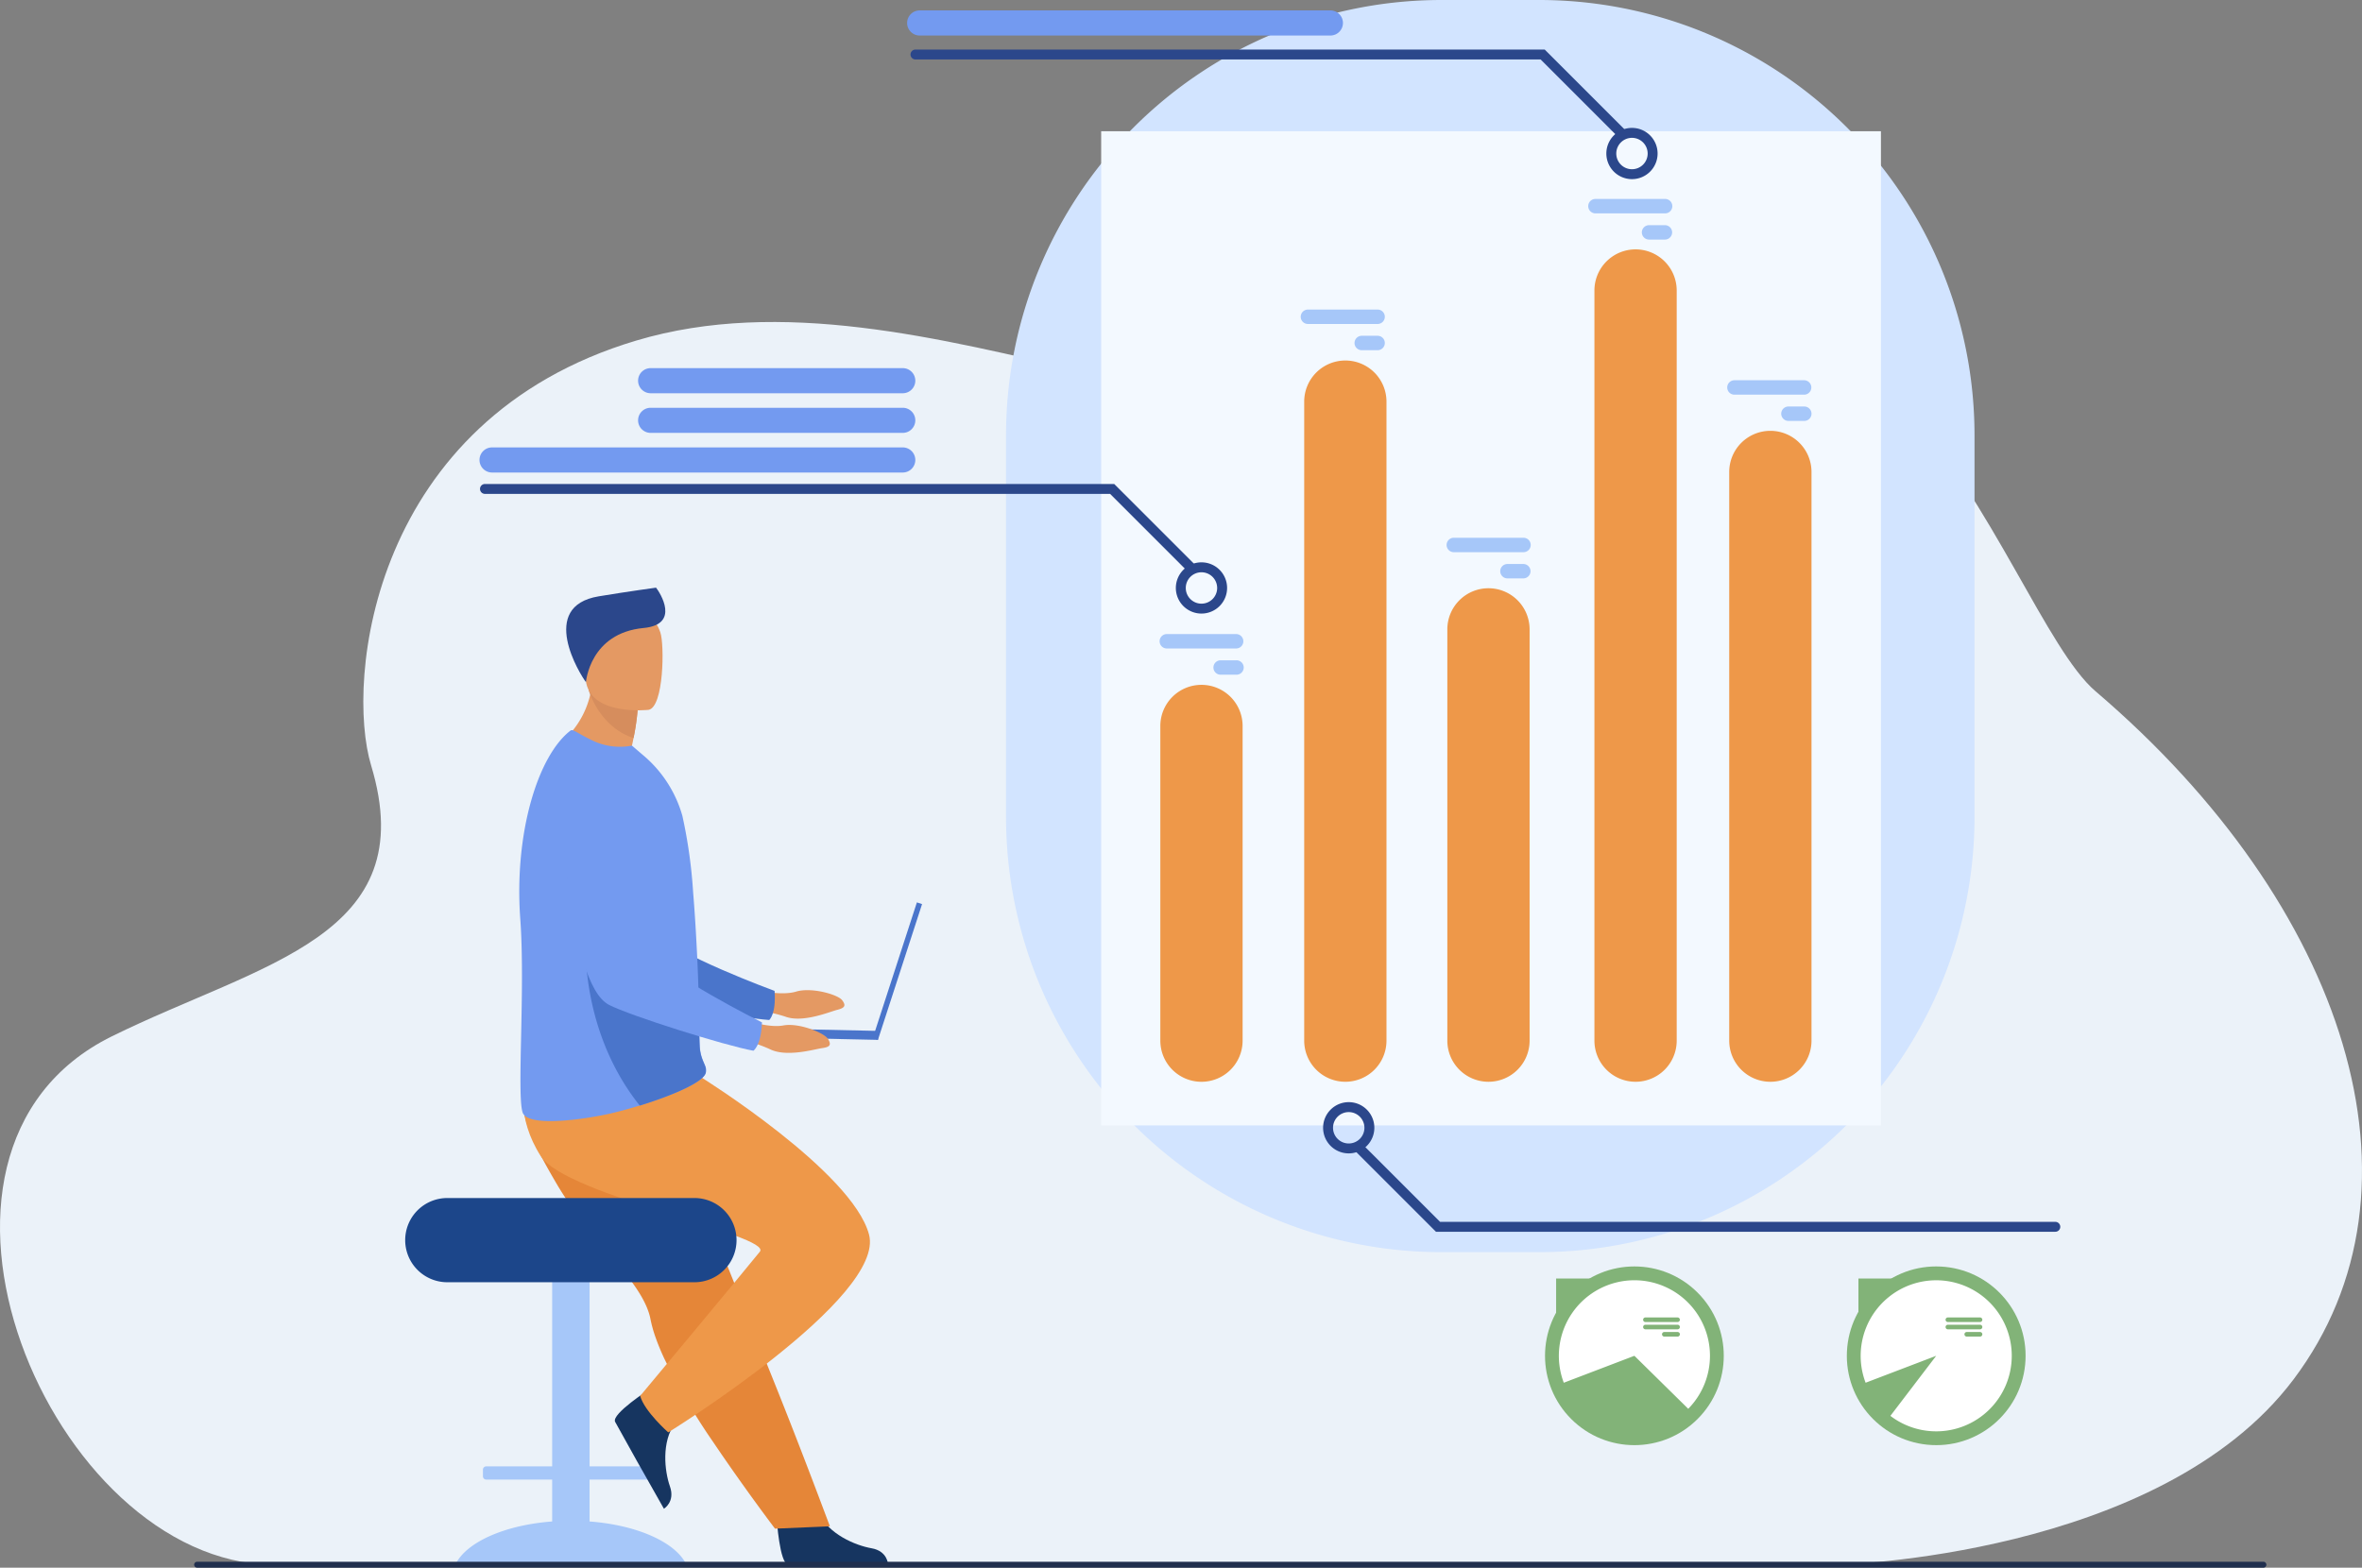 <svg xmlns="http://www.w3.org/2000/svg" width="534.634" height="354.925" viewBox="0 0 534.634 354.925"><rect x="0" y="0" width="534.634" height="354.925" fill="#808080" stroke="none"/><g transform="translate(-259.475 -181.068)"><path d="M733.827,568.778C711.871,550.05,685.4,437.1,594.727,495.929c-46.847,30.393-125.843-26.092-191.227-6.582-60.048,17.917-65.836,76.949-60.026,96.185,11.736,38.856-24.786,44.638-58.668,61.333-53.146,26.187-13.76,119.2,36.448,119.635s353.981,0,353.981,0,73.024-1.668,103.354-41.924C811.228,681.257,790.538,617.153,733.827,568.778Z" transform="translate(0 -231.177)" fill="#ebf2f9"/><g transform="translate(351.189 314.112)"><path d="M1043.09,1702.17s.636,10.257,2.62,10.4c.264.02,10.064.02,10.064.02l12.511-.073s-.082-3.014-3.739-3.651-9.778-3.207-11.993-8.041C1050.223,1695.744,1043.09,1702.17,1043.09,1702.17Z" transform="translate(-958.993 -1491.383)" fill="#163560"/><g transform="translate(32.485 37.675)"><path d="M1013.413,1180.086s5.45,1.4,8.915.356,9.428.671,10.388,1.934.608,1.765-1.106,2.2-7.785,3.025-11.774,1.527a31.788,31.788,0,0,0-9.194-1.553Z" transform="translate(-966.309 -1126.666)" fill="#e49963"/><path d="M813.045,948.062s6.123,43.516,16.261,47.413c5,1.923,27.111,6.282,33.651,6.721,0,0,1.6-1.3,1.212-6.59,0,0-23.163-8.5-26.453-13.128-4.9-6.883,3.04-28.117-3.1-34.582S818.115,938.654,813.045,948.062Z" transform="translate(-813.045 -941.987)" fill="#4a75cb"/></g><path d="M740.835,1477.023v-9.487H725.9a.735.735,0,0,1-.733-.733v-1.52a.735.735,0,0,1,.733-.733h14.937v-54.009a2.764,2.764,0,0,1,2.755-2.755h2.956a2.764,2.764,0,0,1,2.756,2.755v54.009h14.937a.735.735,0,0,1,.733.733v1.52a.735.735,0,0,1-.733.733H749.3v9.487c10.807.817,19.466,4.708,21.9,9.735H718.939C721.368,1481.731,730.027,1477.84,740.835,1477.023Z" transform="translate(-707.568 -1265.605)" fill="#a6c7f9"/><path d="M795.218,1289.357a76.279,76.279,0,0,0,5.981,8.557c6.581,8.307,13.743,15.157,14.992,21.631a29.312,29.312,0,0,0,1.157,4.144c.521,1.483,1.165,3.042,1.909,4.654a143.365,143.365,0,0,0,11.138,19.04c7.208,10.68,13.985,19.592,13.985,19.592l12.43-.53c-.5-1.246-5.919-15.992-13.171-34.013-2.945-7.316-6.076-15.1-9.1-22.6q-.6-1.5-1.2-2.989c-.924-2.3-1.833-4.557-2.72-6.759-6.81-16.921-12.233-30.4-12.233-30.4s-27.216-10.31-30.042-3.629C786.01,1271.567,787.908,1276.963,795.218,1289.357Z" transform="translate(-760.67 -1153.929)" fill="#e58638"/><path d="M887.623,1582.978s-8.645,5.555-7.806,7.359c.111.24,4.889,8.8,4.889,8.8l6.162,10.888s2.592-1.541,1.366-5.045-1.966-10.1,1.174-14.391C896.711,1586.073,887.623,1582.978,887.623,1582.978Z" transform="translate(-832.307 -1401.492)" fill="#163560"/><path d="M827.5,1268.21s34.161,21.279,37.974,35.579-45.443,44.807-45.443,44.807-5.4-4.767-6.356-8.262c0,0,22.264-26.674,27.094-32.653,2.966-3.672-43.856-12.712-49.576-21.61s-3.672-16.384-3.672-16.384Z" transform="translate(-760.489 -1157.344)" fill="#ee9849"/><path d="M9.533,0H65.466A9.533,9.533,0,0,1,75,9.533v0a9.534,9.534,0,0,1-9.534,9.534H9.534A9.534,9.534,0,0,1,0,9.533v0A9.533,9.533,0,0,1,9.533,0Z" transform="translate(0 138.19)" fill="#1c468a"/><path d="M839.332,875.2a19.282,19.282,0,0,1,5.2,4.716c-8.184,2.117-21.751-5.467-21.751-5.467A20.075,20.075,0,0,0,830,863.136q.148-.589.268-1.206a24.578,24.578,0,0,0,.443-4.259l3.76,3.368,6.251,5.6a53.675,53.675,0,0,1-.924,6.321Q839.6,874.007,839.332,875.2Z" transform="translate(-788.115 -838.913)" fill="#e49963"/><path d="M783.573,960.523c1.172,15.767-.8,39.737.53,43.889,1.148,3.583,14.654,1.462,19.874.266,1.932-.443,4.272-1.075,6.689-1.823,6.741-2.088,14.087-5.068,14.875-7.281a1.849,1.849,0,0,0,.073-.255,2.024,2.024,0,0,0-.014-.928c-.263-1.128-1.275-2.348-1.394-5.141-.133-3.118-.113-6.79-.23-10.739-.006-.445-.012-.93-.06-1.372l0-.162c0-.085,0-.168-.006-.253-.113-4.4-.343-9.033-.61-13.624-.17-2.884-.366-5.739-.592-8.475a113.317,113.317,0,0,0-2.429-17.314,27.8,27.8,0,0,0-8.932-13.788l-2.488-2.134a14.387,14.387,0,0,1-9.027-1.2c-3.213-1.526-4.322-2.619-4.882-2.207C787.526,923.706,782.189,941.249,783.573,960.523Z" transform="translate(-757.531 -885.624)" fill="#739af0"/><path d="M862.5,1166.464c6.741-2.088,14.087-5.068,14.875-7.281a1.858,1.858,0,0,0,.073-.255c0-.309-.008-.618-.014-.927-.263-1.128-1.275-2.348-1.394-5.141-.133-3.118-.113-6.79-.23-10.739-.006-.445-.012-.93-.061-1.372l0-.161c0-.085,0-.168-.006-.253l-25.464-11.549S848.809,1149.31,862.5,1166.464Z" transform="translate(-809.403 -1049.201)" fill="#4a75cb"/><path d="M864.381,878.283a53.708,53.708,0,0,1-.924,6.321c-6.1-1.972-8.874-7.486-9.8-9.825-.263-.661-.377-1.069-.377-1.069l.645-.137,4.2-.891Z" transform="translate(-811.77 -850.557)" fill="#d68d5d"/><path d="M861.5,820.285s-13.411,1.513-14.225-6.853-3.092-13.806,5.436-15.125,10.5,1.711,11.456,4.437S864.968,819.676,861.5,820.285Z" transform="translate(-806.417 -792.62)" fill="#e49963"/><path d="M835.167,795.454s.85-11.106,13.058-12.256c8.362-.788,3.7-7.984,2.809-9.132,0,0-6.407.878-12.973,1.963C824.277,778.307,833.813,793.725,835.167,795.454Z" transform="translate(-794.251 -774.066)" fill="#2b478b"/><g transform="translate(73.097 71.26)"><rect width="1.234" height="32.321" transform="translate(33.909 31.121) rotate(-161.999)" fill="#4a75cb"/><rect width="33.917" height="2.029" transform="translate(33.91 31.121) rotate(-178.776)" fill="#4a75cb"/></g><g transform="translate(35.186 40.468)"><path d="M999.267,1209.9s5.263,1.992,8.822,1.337,9.3,1.706,10.111,3.068.409,1.821-1.342,2.066-8.07,2.149-11.871.22a31.8,31.8,0,0,0-8.966-2.558Z" transform="translate(-957.671 -1152.588)" fill="#e49963"/><path d="M825.088,959.506s1.288,43.925,10.935,48.917c4.76,2.463,26.253,9.233,32.7,10.389,0,0,1.736-1.115,1.931-6.416,0,0-22.084-11.006-24.844-15.965-4.109-7.38,6.122-27.611.726-34.713S831.164,950.714,825.088,959.506Z" transform="translate(-825.088 -954.439)" fill="#739af0"/></g></g><path d="M98.557,0h22.1a98.558,98.558,0,0,1,98.558,98.558v86.375a98.557,98.557,0,0,1-98.557,98.557h-22.1A98.557,98.557,0,0,1,0,184.933V98.557A98.557,98.557,0,0,1,98.557,0Z" transform="translate(706.403 464.558) rotate(180)" fill="#d2e4ff"/><rect width="176.497" height="225.084" transform="translate(685.222 435.862) rotate(180)" fill="#f3f9ff"/><g transform="translate(522.113 237.527)"><path d="M2013.341,763.189h0a9.313,9.313,0,0,1-9.312-9.312V625.125a9.312,9.312,0,0,1,9.312-9.312h0a9.312,9.312,0,0,1,9.312,9.312V753.876A9.312,9.312,0,0,1,2013.341,763.189Z" transform="translate(-1875.261 -574.733)" fill="#ee9849"/><path d="M1877.343,621.17h0a9.313,9.313,0,0,1-9.312-9.312V442.027a9.312,9.312,0,0,1,9.312-9.312h0a9.312,9.312,0,0,1,9.313,9.313v169.83A9.313,9.313,0,0,1,1877.343,621.17Z" transform="translate(-1769.775 -432.715)" fill="#ee9849"/><path d="M1728.949,886.4h0a9.312,9.312,0,0,1-9.312-9.312V783.977a9.312,9.312,0,0,1,9.312-9.312h0a9.312,9.312,0,0,1,9.312,9.312v93.111A9.312,9.312,0,0,1,1728.949,886.4Z" transform="translate(-1654.675 -697.945)" fill="#ee9849"/><path d="M1584.551,708.152h0a9.313,9.313,0,0,1-9.312-9.312V554.169a9.312,9.312,0,0,1,9.312-9.312h0a9.312,9.312,0,0,1,9.312,9.312V698.84A9.313,9.313,0,0,1,1584.551,708.152Z" transform="translate(-1542.674 -519.697)" fill="#ee9849"/><path d="M1448.716,881.454V952.7a9.313,9.313,0,0,1-9.312,9.313h0a9.313,9.313,0,0,1-9.312-9.312V881.454a9.312,9.312,0,0,1,9.312-9.312h0A9.312,9.312,0,0,1,1448.716,881.454Z" transform="translate(-1430.091 -773.553)" fill="#ee9849"/></g><g transform="translate(521.907 226.11)"><path d="M1573.536,493.452h15.773a1.632,1.632,0,0,1,0,3.263h-15.773a1.632,1.632,0,1,1,0-3.263Z" transform="translate(-1539.881 -468.408)" fill="#a6c7f9"/><path d="M1627.826,519.916h3.592a1.632,1.632,0,0,1,0,3.263h-3.592a1.632,1.632,0,1,1,0-3.263Z" transform="translate(-1581.991 -488.935)" fill="#a6c7f9"/><path d="M1863.225,381.829H1879a1.632,1.632,0,1,1,0,3.263h-15.773a1.632,1.632,0,0,1,0-3.263Z" transform="translate(-1764.577 -381.829)" fill="#a6c7f9"/><path d="M1917.515,408.293h3.592a1.636,1.636,0,0,1,1.632,1.631h0a1.636,1.636,0,0,1-1.632,1.632h-3.592a1.636,1.636,0,0,1-1.632-1.632h0A1.636,1.636,0,0,1,1917.515,408.293Z" transform="translate(-1806.686 -402.356)" fill="#a6c7f9"/><path d="M2003.828,564.8H2019.6a1.632,1.632,0,0,1,0,3.263h-15.773a1.632,1.632,0,1,1,0-3.263Z" transform="translate(-1873.634 -523.752)" fill="#a6c7f9"/><path d="M2058.117,591.268h3.592a1.636,1.636,0,0,1,1.631,1.632h0a1.636,1.636,0,0,1-1.631,1.632h-3.592a1.637,1.637,0,0,1-1.632-1.632h0A1.637,1.637,0,0,1,2058.117,591.268Z" transform="translate(-1915.742 -544.279)" fill="#a6c7f9"/><path d="M1720.352,723.73h15.773a1.632,1.632,0,1,1,0,3.263h-15.773a1.632,1.632,0,0,1,0-3.263Z" transform="translate(-1653.758 -647.021)" fill="#a6c7f9"/><path d="M1774.641,750.194h3.593a1.636,1.636,0,0,1,1.632,1.631h0a1.637,1.637,0,0,1-1.632,1.632h-3.593a1.637,1.637,0,0,1-1.631-1.632h0A1.636,1.636,0,0,1,1774.641,750.194Z" transform="translate(-1695.867 -667.548)" fill="#a6c7f9"/><path d="M1430.806,820.911h15.773a1.632,1.632,0,0,1,0,3.263h-15.773a1.632,1.632,0,0,1,0-3.263Z" transform="translate(-1429.174 -722.399)" fill="#a6c7f9"/><path d="M1485.1,847.375h3.592a1.632,1.632,0,1,1,0,3.263H1485.1a1.632,1.632,0,0,1,0-3.263Z" transform="translate(-1471.284 -742.926)" fill="#a6c7f9"/></g><g transform="translate(368.121 290.643)"><path d="M1451.56,760.148a5.8,5.8,0,1,1,5.8-5.8A5.8,5.8,0,0,1,1451.56,760.148Zm0-9.348a3.552,3.552,0,1,0,3.552,3.552A3.556,3.556,0,0,0,1451.56,750.8Z" transform="translate(-1288.256 -730.81)" fill="#2b478b"/><path d="M904.563,689.448a1.119,1.119,0,0,1-.793-.329L886.352,671.7h-141.5a1.122,1.122,0,1,1,0-2.244H887.282l18.074,18.075a1.122,1.122,0,0,1-.793,1.915Z" transform="translate(-743.727 -669.458)" fill="#2b478b"/></g><g transform="translate(558.96 430.603)"><path d="M1600.119,1304.873a5.8,5.8,0,1,1,5.8-5.8A5.8,5.8,0,0,1,1600.119,1304.873Zm0-9.348a3.552,3.552,0,1,0,3.552,3.552A3.556,3.556,0,0,0,1600.119,1295.525Z" transform="translate(-1594.323 -1293.281)" fill="#2b478b"/><path d="M1784.75,1354.938H1644.56l-18.075-18.075a1.122,1.122,0,0,1,1.586-1.587l17.417,17.418h139.26a1.122,1.122,0,1,1,0,2.244Z" transform="translate(-1619.015 -1325.6)" fill="#2b478b"/></g><g transform="translate(465.564 192.286)"><path d="M1885.878,321.757a5.8,5.8,0,1,1,5.8-5.8A5.8,5.8,0,0,1,1885.878,321.757Zm0-9.348a3.552,3.552,0,1,0,3.552,3.552A3.556,3.556,0,0,0,1885.878,312.409Z" transform="translate(-1722.574 -292.419)" fill="#2b478b"/><path d="M1338.882,251.058a1.118,1.118,0,0,1-.793-.328l-17.418-17.418h-141.5a1.122,1.122,0,1,1,0-2.244H1321.6l18.075,18.075a1.122,1.122,0,0,1-.793,1.915Z" transform="translate(-1178.045 -231.068)" fill="#2b478b"/></g><path d="M839.03,638.24H746.069a2.842,2.842,0,0,1-2.842-2.842h0a2.842,2.842,0,0,1,2.842-2.842H839.03a2.842,2.842,0,0,1,2.842,2.842h0A2.842,2.842,0,0,1,839.03,638.24Z" transform="translate(-375.218 -350.193)" fill="#739af0"/><path d="M963.133,598.24H906.069a2.842,2.842,0,0,1-2.842-2.842h0a2.842,2.842,0,0,1,2.842-2.842h57.064a2.842,2.842,0,0,1,2.842,2.842h0A2.842,2.842,0,0,1,963.133,598.24Z" transform="translate(-499.321 -319.167)" fill="#739af0"/><path d="M963.133,558.24H906.069a2.842,2.842,0,0,1-2.842-2.842h0a2.842,2.842,0,0,1,2.842-2.842h57.064a2.842,2.842,0,0,1,2.842,2.842h0A2.842,2.842,0,0,1,963.133,558.24Z" transform="translate(-499.321 -288.142)" fill="#739af0"/><path d="M1270.455,197.262h-92.961a2.842,2.842,0,0,1-2.842-2.842h0a2.842,2.842,0,0,1,2.842-2.842h92.961a2.842,2.842,0,0,1,2.842,2.842h0A2.842,2.842,0,0,1,1270.455,197.262Z" transform="translate(-709.849 -8.152)" fill="#739af0"/><g transform="translate(600.808 459.413)"><g transform="translate(0 0)"><circle cx="20.23" cy="20.23" r="20.23" transform="translate(0 28.609) rotate(-45)" fill="#82b378"/><path d="M1849.247,1472.984a17.1,17.1,0,0,1,12.188,29.1l-12.188-12-15.979,6.1a17.112,17.112,0,0,1,15.979-23.2Z" transform="translate(-1820.638 -1461.476)" fill="#fff"/><g transform="translate(30.588 19.928)"><path d="M1917.7,1510.512h7.279a.521.521,0,0,1,.52.52h0a.521.521,0,0,1-.52.52H1917.7a.521.521,0,0,1-.52-.52h0A.521.521,0,0,1,1917.7,1510.512Z" transform="translate(-1917.184 -1510.512)" fill="#82b378"/><path d="M1917.7,1517.851h7.279a.52.52,0,1,1,0,1.04H1917.7a.52.52,0,0,1,0-1.04Z" transform="translate(-1917.184 -1516.204)" fill="#82b378"/><path d="M1936.75,1525.19h3.006a.52.52,0,1,1,0,1.04h-3.006a.52.52,0,0,1,0-1.04Z" transform="translate(-1931.957 -1521.897)" fill="#82b378"/></g></g><path d="M1829.4,1479.225l8-8h-8Z" transform="translate(-1818.509 -1460.11)" fill="#82b378"/></g><g transform="translate(676.521 466.809)"><g transform="translate(0 0)"><circle cx="20.23" cy="20.23" r="20.23" transform="translate(0 40.409) rotate(-87.145)" fill="#82b378"/><path d="M2136.643,1490.085a17.1,17.1,0,1,1,6.728,13.6l10.371-13.6-15.979,6.1A17.072,17.072,0,0,1,2136.643,1490.085Z" transform="translate(-2132.531 -1468.873)" fill="#fff"/><g transform="translate(23.331 12.531)"><path d="M2222.824,1510.512h7.279a.522.522,0,0,1,.52.52h0a.522.522,0,0,1-.52.52h-7.279a.522.522,0,0,1-.52-.52h0A.522.522,0,0,1,2222.824,1510.512Z" transform="translate(-2222.304 -1510.512)" fill="#82b378"/><path d="M2222.824,1517.851h7.279a.52.52,0,1,1,0,1.04h-7.279a.52.52,0,1,1,0-1.04Z" transform="translate(-2222.304 -1516.204)" fill="#82b378"/><path d="M2241.87,1525.19h3.006a.52.52,0,1,1,0,1.04h-3.006a.52.52,0,1,1,0-1.04Z" transform="translate(-2237.077 -1521.897)" fill="#82b378"/></g></g><path d="M2134.4,1479.225l8-8h-8Z" transform="translate(-2130.792 -1467.507)" fill="#82b378"/></g><path d="M923.716,1758.386h-467.7a.673.673,0,0,1-.671-.67h0a.673.673,0,0,1,.671-.671h467.7a.672.672,0,0,1,.671.671h0A.672.672,0,0,1,923.716,1758.386Z" transform="translate(-151.923 -1222.393)" fill="#202f4e"/></g></svg>